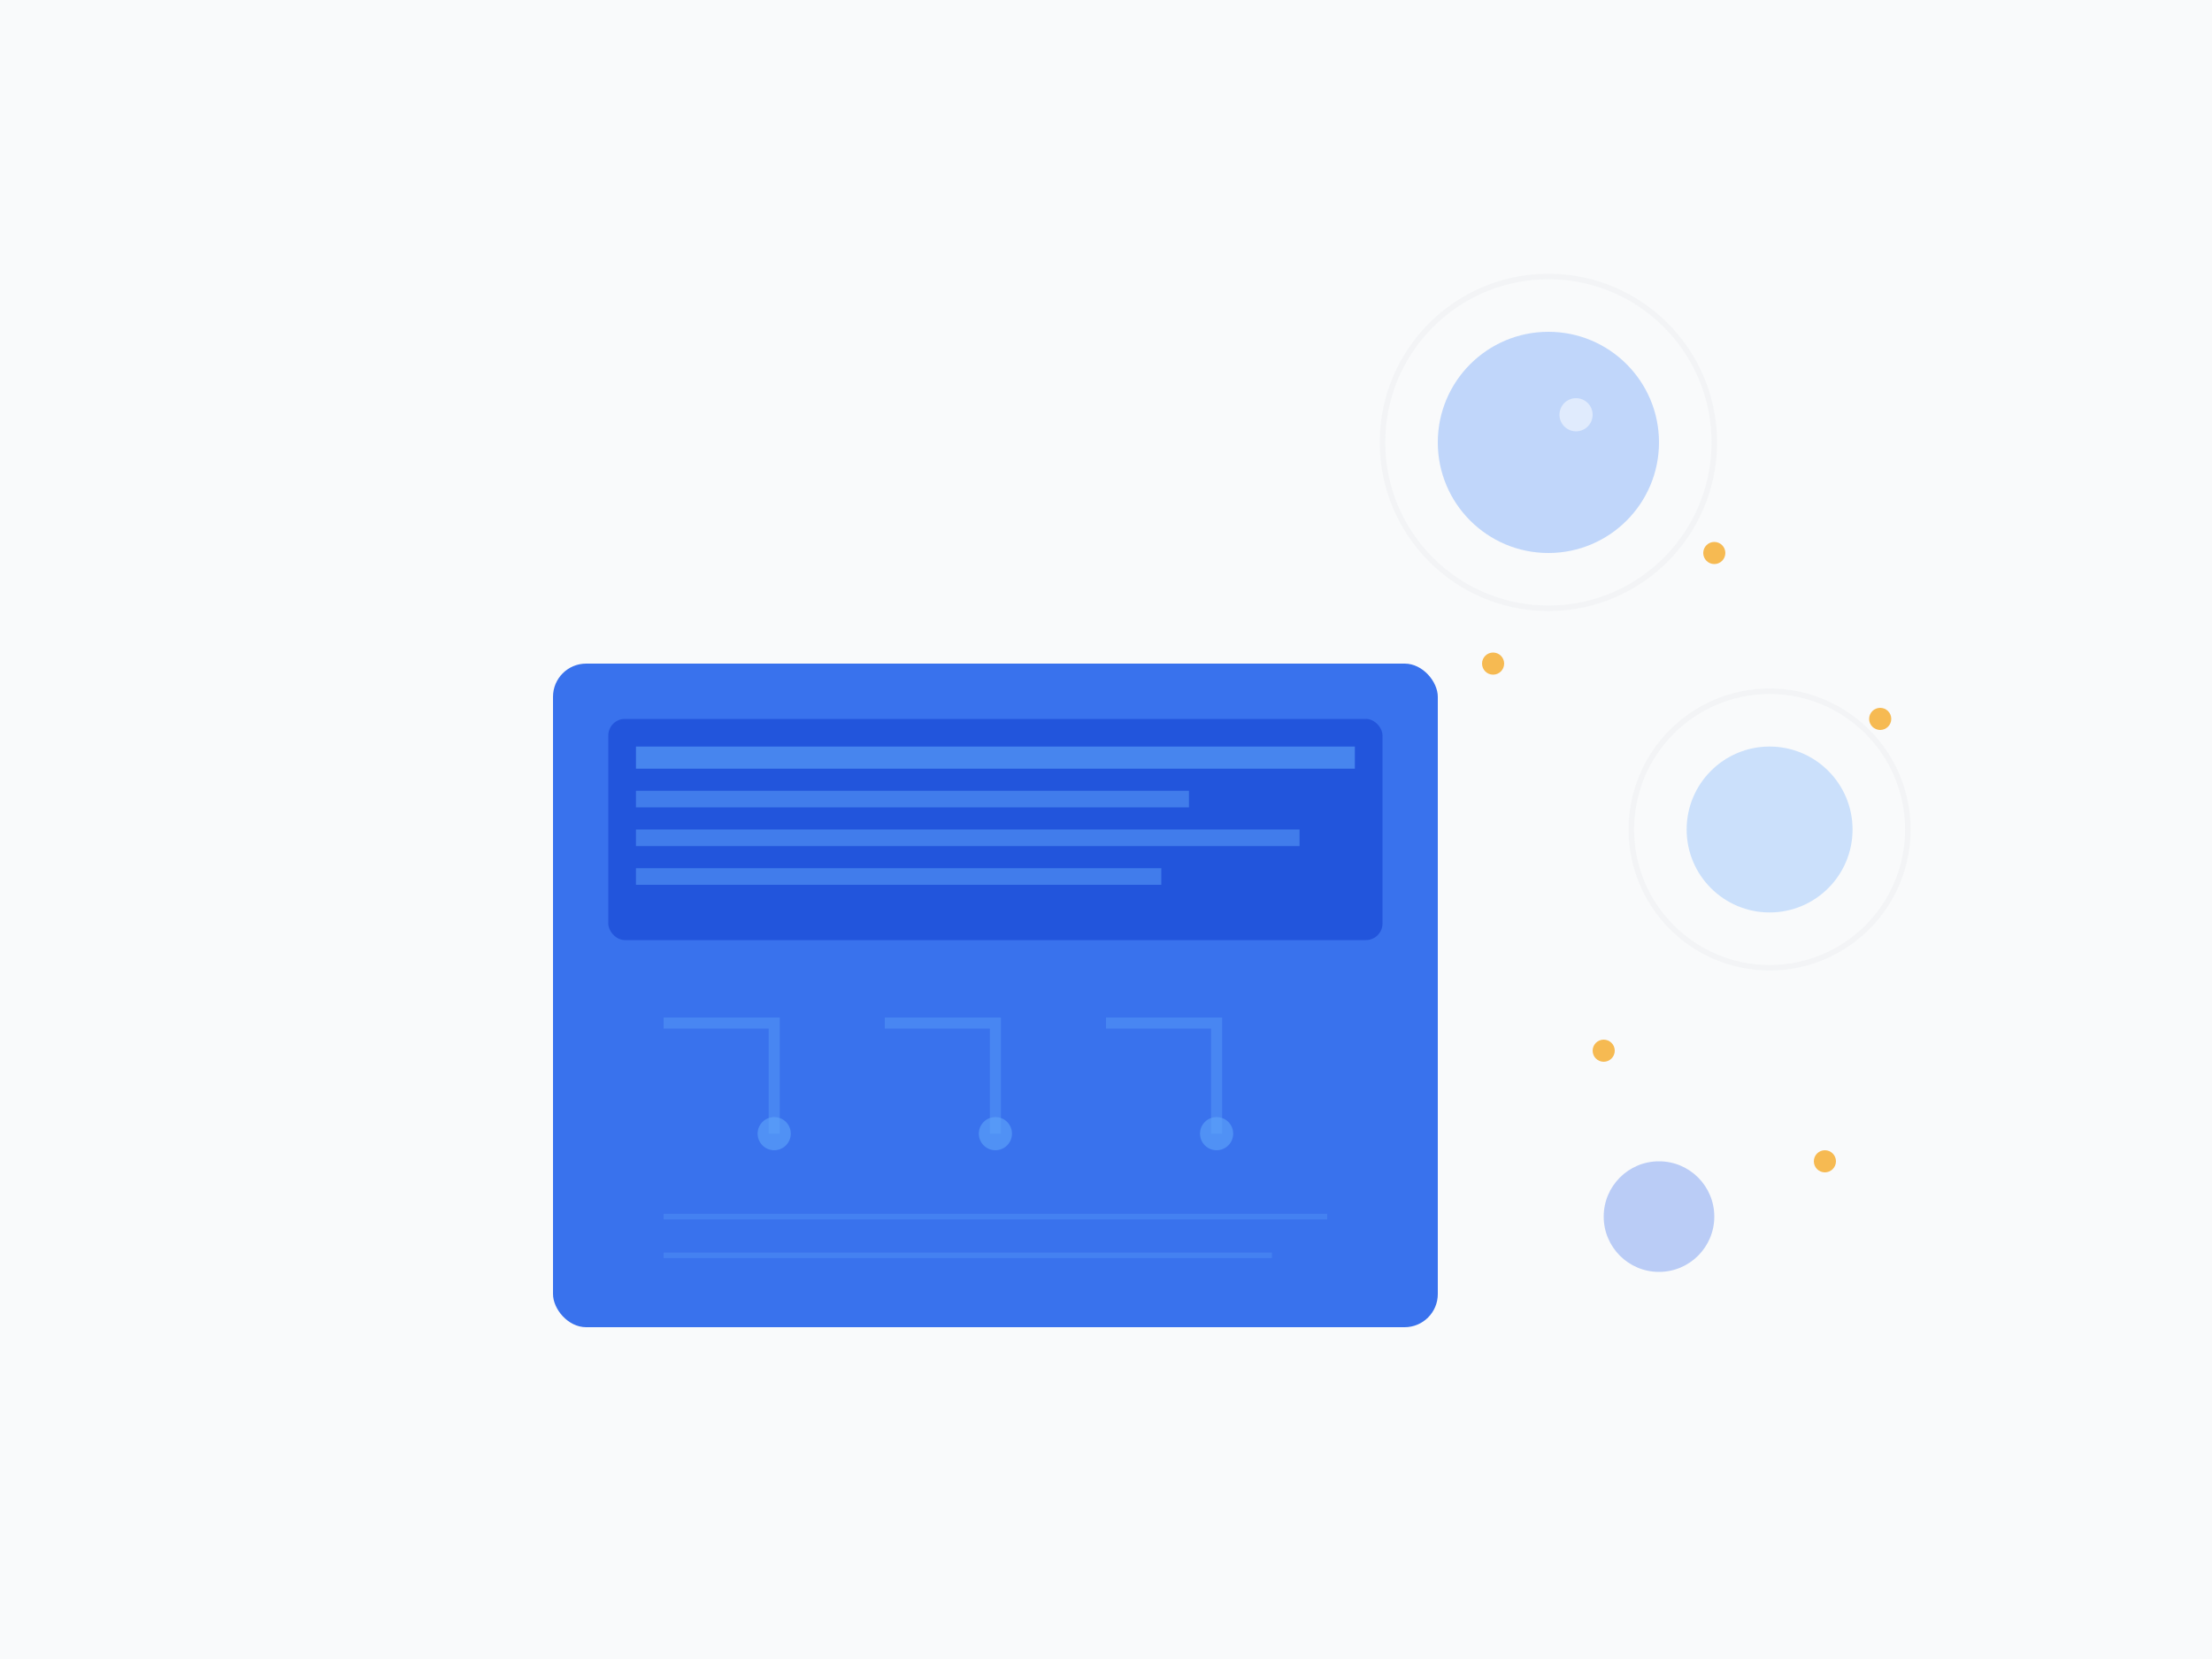 <svg width="400" height="300" viewBox="0 0 400 300" fill="none" xmlns="http://www.w3.org/2000/svg">
  <rect width="400" height="300" fill="#f9fafb"/>
  
  <!-- Futuristic Book -->
  <g transform="translate(80, 60)">
    <!-- Book Base -->
    <rect x="20" y="60" width="160" height="120" rx="6" fill="#2563eb" opacity="0.9"/>
    
    <!-- Digital Display Effect -->
    <rect x="30" y="70" width="140" height="40" rx="3" fill="#1d4ed8" opacity="0.8"/>
    <rect x="35" y="75" width="130" height="4" fill="#60a5fa" opacity="0.6"/>
    <rect x="35" y="83" width="100" height="3" fill="#60a5fa" opacity="0.5"/>
    <rect x="35" y="90" width="120" height="3" fill="#60a5fa" opacity="0.5"/>
    <rect x="35" y="97" width="95" height="3" fill="#60a5fa" opacity="0.5"/>
    
    <!-- Circuit Pattern -->
    <path d="M40 125 L60 125 L60 145 M80 125 L100 125 L100 145 M120 125 L140 125 L140 145" stroke="#60a5fa" stroke-width="2" opacity="0.4"/>
    <circle cx="60" cy="145" r="3" fill="#60a5fa" opacity="0.6"/>
    <circle cx="100" cy="145" r="3" fill="#60a5fa" opacity="0.6"/>
    <circle cx="140" cy="145" r="3" fill="#60a5fa" opacity="0.6"/>
    
    <!-- Holographic Lines -->
    <line x1="40" y1="160" x2="160" y2="160" stroke="#60a5fa" stroke-width="1" opacity="0.3"/>
    <line x1="40" y1="167" x2="150" y2="167" stroke="#60a5fa" stroke-width="1" opacity="0.3"/>
  </g>
  
  <!-- Planets/Space Elements -->
  <circle cx="280" cy="80" r="20" fill="#3b82f6" opacity="0.3"/>
  <circle cx="285" cy="75" r="3" fill="#ffffff" opacity="0.5"/>
  <circle cx="320" cy="150" r="15" fill="#60a5fa" opacity="0.3"/>
  <circle cx="300" cy="220" r="10" fill="#2563eb" opacity="0.3"/>
  
  <!-- Stars -->
  <circle cx="270" cy="120" r="2" fill="#f59e0b" opacity="0.7"/>
  <circle cx="310" cy="100" r="2" fill="#f59e0b" opacity="0.7"/>
  <circle cx="340" cy="130" r="2" fill="#f59e0b" opacity="0.7"/>
  <circle cx="290" cy="190" r="2" fill="#f59e0b" opacity="0.7"/>
  <circle cx="330" cy="210" r="2" fill="#f59e0b" opacity="0.7"/>
  
  <!-- Orbit Lines -->
  <circle cx="280" cy="80" r="30" fill="none" stroke="#e5e7eb" stroke-width="1" opacity="0.3"/>
  <circle cx="320" cy="150" r="25" fill="none" stroke="#e5e7eb" stroke-width="1" opacity="0.3"/>
</svg>

